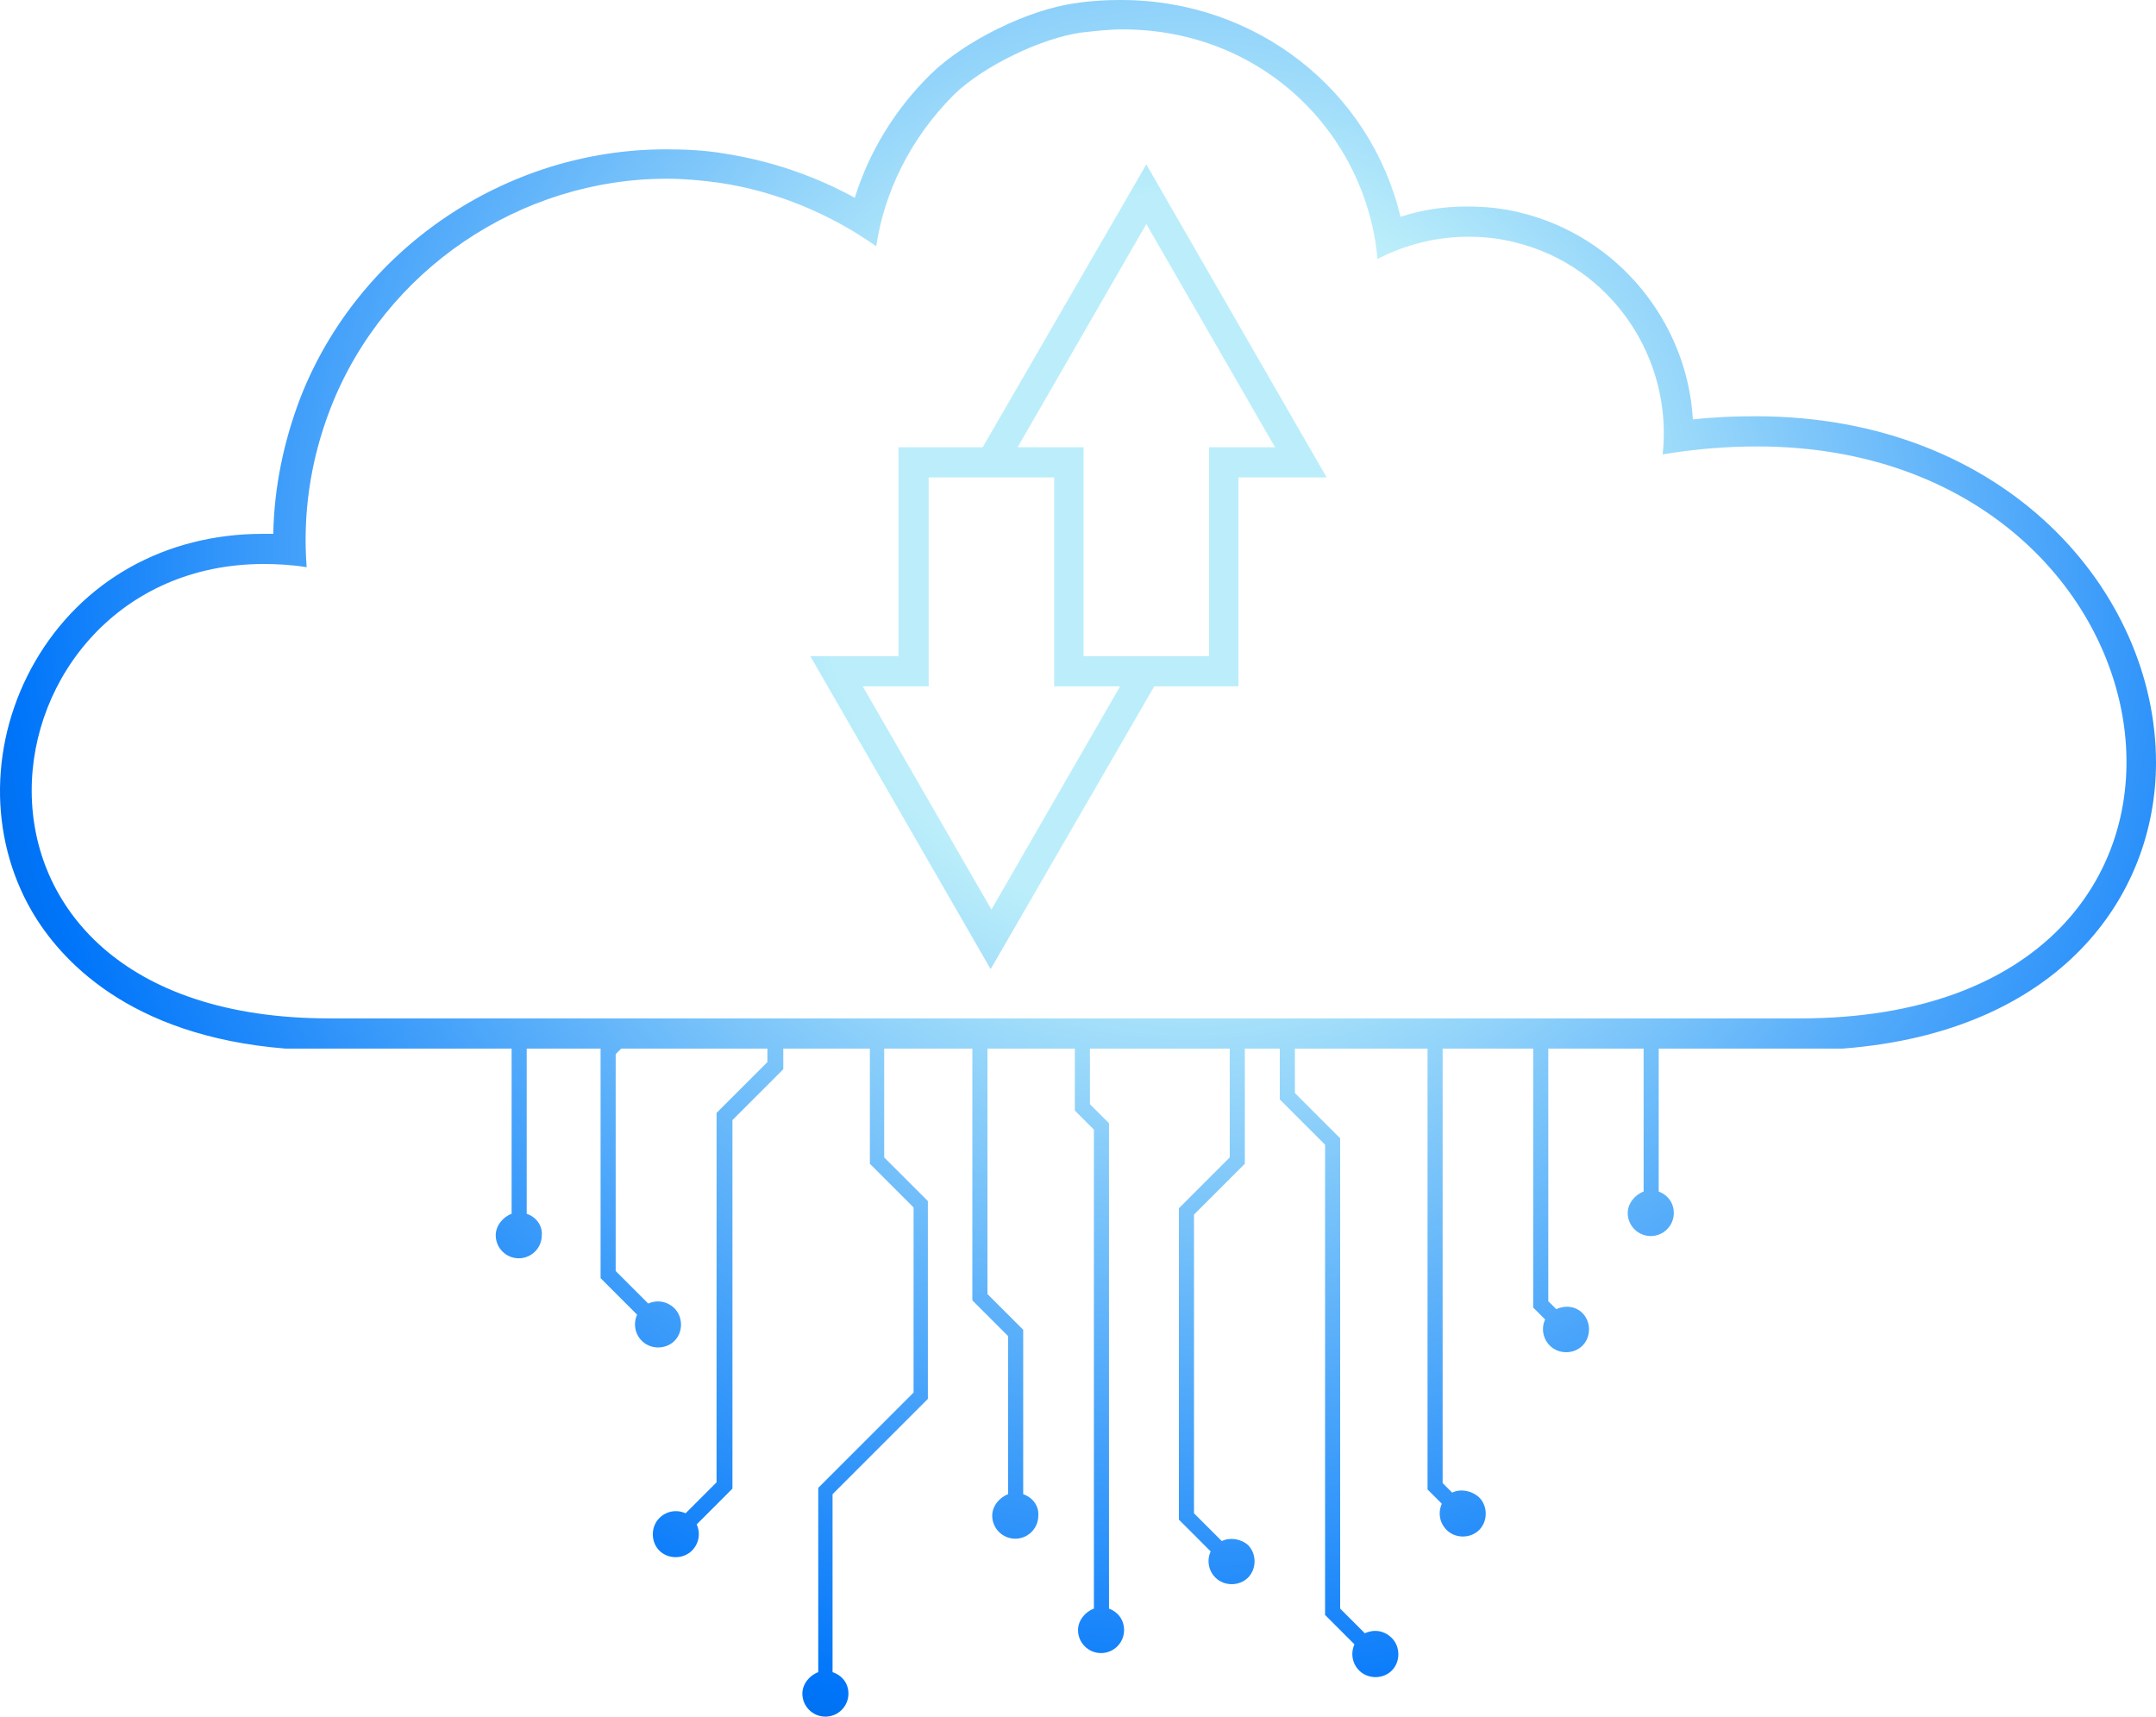 <?xml version="1.0" encoding="UTF-8" standalone="no"?>
<svg
   xmlns:dc="http://purl.org/dc/elements/1.1/"
   xmlns:cc="http://creativecommons.org/ns#"
   xmlns:rdf="http://www.w3.org/1999/02/22-rdf-syntax-ns#"
   xmlns:svg="http://www.w3.org/2000/svg"
   xmlns="http://www.w3.org/2000/svg"
   xmlns:sodipodi="http://sodipodi.sourceforge.net/DTD/sodipodi-0.dtd"
   xmlns:inkscape="http://www.inkscape.org/namespaces/inkscape"
   version="1.1"
   id="Layer_1"
   x="0px"
   y="0px"
   viewBox="0 0 271.403 216.1"
   xml:space="preserve"
   sodipodi:docname="SL_101820_36860_14 [Converted].svg"
   width="271.403"
   height="216.1"
   inkscape:version="1.0.2-2 (e86c870879, 2021-01-15)"><defs
   id="defs312" /><sodipodi:namedview
   pagecolor="#ffffff"
   bordercolor="#666666"
   borderopacity="1"
   objecttolerance="10"
   gridtolerance="10"
   guidetolerance="10"
   inkscape:pageopacity="0"
   inkscape:pageshadow="2"
   inkscape:window-width="3200"
   inkscape:window-height="1711"
   id="namedview310"
   showgrid="false"
   inkscape:zoom="2.8125"
   inkscape:cx="138.50301"
   inkscape:cy="103"
   inkscape:window-x="2391"
   inkscape:window-y="-9"
   inkscape:window-maximized="1"
   inkscape:current-layer="Layer_1" />
<style
   type="text/css"
   id="style2">
	.st0{fill:url(#SVGID_1_);}
	.st1{fill:url(#SVGID_2_);}
	.st2{fill:url(#SVGID_3_);}
	.st3{fill:url(#SVGID_4_);}
	.st4{fill:url(#SVGID_5_);}
	.st5{fill:url(#SVGID_6_);}
	.st6{fill:url(#SVGID_7_);}
	.st7{fill:url(#SVGID_8_);}
	.st8{fill:url(#SVGID_9_);}
	.st9{fill:url(#SVGID_10_);}
	.st10{fill:url(#SVGID_11_);}
	.st11{fill:url(#SVGID_12_);}
	.st12{fill:url(#SVGID_13_);}
</style>
<g
   id="g307"
   transform="translate(-77.497,-41)">
	<g
   id="g305">
		<radialGradient
   id="SVGID_1_"
   cx="227.058"
   cy="111.655"
   r="319.191"
   gradientUnits="userSpaceOnUse">
			<stop
   offset="0.145"
   style="stop-color:#BBEEFA"
   id="stop4" />
			<stop
   offset="0.466"
   style="stop-color:#0075FA"
   id="stop6" />
			<stop
   offset="0.472"
   style="stop-color:#0073F5"
   id="stop8" />
			<stop
   offset="0.545"
   style="stop-color:#005BC3"
   id="stop10" />
			<stop
   offset="0.619"
   style="stop-color:#004798"
   id="stop12" />
			<stop
   offset="0.694"
   style="stop-color:#003774"
   id="stop14" />
			<stop
   offset="0.769"
   style="stop-color:#002A59"
   id="stop16" />
			<stop
   offset="0.844"
   style="stop-color:#002145"
   id="stop18" />
			<stop
   offset="0.921"
   style="stop-color:#001C3A"
   id="stop20" />
			<stop
   offset="1"
   style="stop-color:#001A36"
   id="stop22" />
		</radialGradient>
		<path
   class="st0"
   d="m 309.5,173 c 27.2,-2.1 39.4,-19.1 39.4,-36 0,-21.5 -18.9,-43.6 -50.4,-43.6 -2.6,0 -5.2,0.1 -7.9,0.4 -0.7,-12.2 -9.4,-23 -21.6,-26 -2.3,-0.6 -4.6,-0.8 -6.9,-0.8 -2.8,0 -5.6,0.4 -8.3,1.3 C 250,52.4 235.7,41 218.6,41 v 0 c -1.9,0 -3.8,0.1 -5.7,0.4 -6,0.8 -14,4.8 -18.2,8.9 -4.5,4.4 -7.8,9.8 -9.6,15.6 -5.1,-2.8 -10.7,-4.7 -16.6,-5.6 -2.4,-0.4 -4.8,-0.5 -7.2,-0.5 -20.2,0 -38.7,12.6 -46,31.3 -2.1,5.5 -3.3,11.3 -3.4,17.1 -0.4,0 -0.9,0 -1.3,0 -12.3,0 -22.8,5.9 -28.7,16.1 -5.7,9.9 -5.9,21.9 -0.4,31.4 3.5,6 12.1,15.7 31.9,17.3 z M 110.7,112 c 1.7,0 3.5,0.1 5.4,0.4 -0.5,-6.5 0.4,-13.3 3,-20 6.8,-17.5 24,-28.9 42.3,-28.9 2.2,0 4.4,0.2 6.6,0.5 7.4,1.1 14.1,4 19.8,8 1,-6.7 4.2,-13.5 9.8,-19.1 3.7,-3.6 11,-7.1 16,-7.8 1.8,-0.2 3.5,-0.4 5.2,-0.4 17.8,0 30.7,13.3 32.1,28.9 3.5,-1.8 7.4,-2.8 11.4,-2.8 2,0 3.9,0.2 5.9,0.7 12.2,3 19.9,14.6 18.6,26.7 4.2,-0.7 8.2,-1 11.9,-1 55.4,0 66.2,72 5.4,72 h -185 C 66.4,169.3 74.3,112 110.7,112 Z"
   id="path25"
   style="fill:url(#SVGID_1_)" />
		<radialGradient
   id="SVGID_2_"
   cx="227.058"
   cy="111.655"
   r="319.19"
   gradientUnits="userSpaceOnUse">
			<stop
   offset="0.145"
   style="stop-color:#BBEEFA"
   id="stop27" />
			<stop
   offset="0.466"
   style="stop-color:#0075FA"
   id="stop29" />
			<stop
   offset="0.472"
   style="stop-color:#0073F5"
   id="stop31" />
			<stop
   offset="0.545"
   style="stop-color:#005BC3"
   id="stop33" />
			<stop
   offset="0.619"
   style="stop-color:#004798"
   id="stop35" />
			<stop
   offset="0.694"
   style="stop-color:#003774"
   id="stop37" />
			<stop
   offset="0.769"
   style="stop-color:#002A59"
   id="stop39" />
			<stop
   offset="0.844"
   style="stop-color:#002145"
   id="stop41" />
			<stop
   offset="0.921"
   style="stop-color:#001C3A"
   id="stop43" />
			<stop
   offset="1"
   style="stop-color:#001A36"
   id="stop45" />
		</radialGradient>
		<path
   class="st1"
   d="m 221.8,61.7 -20.6,35.6 h -10.6 v 26.3 h -11.1 l 22.7,39.4 20.6,-35.6 h 10.6 v -26.3 h 11.1 z m -19.5,93.8 -16.2,-28.1 h 8.3 v -26.3 h 4.7 11.1 v 26.3 0 h 8.3 z m 27.4,-58.2 v 26.3 H 225 213.9 v -26.3 0 h -8.3 L 221.8,69.2 238,97.3 Z"
   id="path48"
   style="fill:url(#SVGID_2_)" />
		<g
   id="g303">
			<radialGradient
   id="SVGID_3_"
   cx="227.059"
   cy="111.655"
   r="319.191"
   gradientUnits="userSpaceOnUse">
				<stop
   offset="0.145"
   style="stop-color:#BBEEFA"
   id="stop50" />
				<stop
   offset="0.466"
   style="stop-color:#0075FA"
   id="stop52" />
				<stop
   offset="0.472"
   style="stop-color:#0073F5"
   id="stop54" />
				<stop
   offset="0.545"
   style="stop-color:#005BC3"
   id="stop56" />
				<stop
   offset="0.619"
   style="stop-color:#004798"
   id="stop58" />
				<stop
   offset="0.694"
   style="stop-color:#003774"
   id="stop60" />
				<stop
   offset="0.769"
   style="stop-color:#002A59"
   id="stop62" />
				<stop
   offset="0.844"
   style="stop-color:#002145"
   id="stop64" />
				<stop
   offset="0.921"
   style="stop-color:#001C3A"
   id="stop66" />
				<stop
   offset="1"
   style="stop-color:#001A36"
   id="stop68" />
			</radialGradient>
			<path
   class="st2"
   d="m 162.4,209.8 c 1.1,-1.1 1.1,-3 0,-4.1 -0.9,-0.9 -2.2,-1.1 -3.3,-0.6 L 155,201 v -27.3 l 1.8,-1.8 h -2.7 l -1,1 v 29 l 4.6,4.6 c -0.5,1.1 -0.3,2.4 0.6,3.3 1.1,1.1 3,1.1 4.1,0 z"
   id="path71"
   style="fill:url(#SVGID_3_)" />
			<radialGradient
   id="SVGID_4_"
   cx="227.059"
   cy="111.655"
   r="319.191"
   gradientUnits="userSpaceOnUse">
				<stop
   offset="0.145"
   style="stop-color:#BBEEFA"
   id="stop73" />
				<stop
   offset="0.466"
   style="stop-color:#0075FA"
   id="stop75" />
				<stop
   offset="0.472"
   style="stop-color:#0073F5"
   id="stop77" />
				<stop
   offset="0.545"
   style="stop-color:#005BC3"
   id="stop79" />
				<stop
   offset="0.619"
   style="stop-color:#004798"
   id="stop81" />
				<stop
   offset="0.694"
   style="stop-color:#003774"
   id="stop83" />
				<stop
   offset="0.769"
   style="stop-color:#002A59"
   id="stop85" />
				<stop
   offset="0.844"
   style="stop-color:#002145"
   id="stop87" />
				<stop
   offset="0.921"
   style="stop-color:#001C3A"
   id="stop89" />
				<stop
   offset="1"
   style="stop-color:#001A36"
   id="stop91" />
			</radialGradient>
			<path
   class="st3"
   d="m 143.8,193.8 v -22 h -1.9 v 22 c -1.1,0.4 -2,1.5 -2,2.7 0,1.6 1.3,2.9 2.9,2.9 1.6,0 2.9,-1.3 2.9,-2.9 0.1,-1.2 -0.7,-2.3 -1.9,-2.7 z"
   id="path94"
   style="fill:url(#SVGID_4_)" />
			<radialGradient
   id="SVGID_5_"
   cx="227.059"
   cy="111.655"
   r="319.191"
   gradientUnits="userSpaceOnUse">
				<stop
   offset="0.145"
   style="stop-color:#BBEEFA"
   id="stop96" />
				<stop
   offset="0.466"
   style="stop-color:#0075FA"
   id="stop98" />
				<stop
   offset="0.472"
   style="stop-color:#0073F5"
   id="stop100" />
				<stop
   offset="0.545"
   style="stop-color:#005BC3"
   id="stop102" />
				<stop
   offset="0.619"
   style="stop-color:#004798"
   id="stop104" />
				<stop
   offset="0.694"
   style="stop-color:#003774"
   id="stop106" />
				<stop
   offset="0.769"
   style="stop-color:#002A59"
   id="stop108" />
				<stop
   offset="0.844"
   style="stop-color:#002145"
   id="stop110" />
				<stop
   offset="0.921"
   style="stop-color:#001C3A"
   id="stop112" />
				<stop
   offset="1"
   style="stop-color:#001A36"
   id="stop114" />
			</radialGradient>
			<path
   class="st4"
   d="m 174.1,171.8 v 2.9 l -6.4,6.4 v 46.5 l -3.9,3.9 c -1.1,-0.5 -2.4,-0.3 -3.3,0.6 -1.1,1.1 -1.1,3 0,4.1 1.1,1.1 3,1.1 4.1,0 0.9,-0.9 1.1,-2.2 0.6,-3.3 l 4.5,-4.5 V 182 l 6.4,-6.4 v -3.7 h -2 z"
   id="path117"
   style="fill:url(#SVGID_5_)" />
			<radialGradient
   id="SVGID_6_"
   cx="227.059"
   cy="111.655"
   r="319.189"
   gradientUnits="userSpaceOnUse">
				<stop
   offset="0.145"
   style="stop-color:#BBEEFA"
   id="stop119" />
				<stop
   offset="0.466"
   style="stop-color:#0075FA"
   id="stop121" />
				<stop
   offset="0.472"
   style="stop-color:#0073F5"
   id="stop123" />
				<stop
   offset="0.545"
   style="stop-color:#005BC3"
   id="stop125" />
				<stop
   offset="0.619"
   style="stop-color:#004798"
   id="stop127" />
				<stop
   offset="0.694"
   style="stop-color:#003774"
   id="stop129" />
				<stop
   offset="0.769"
   style="stop-color:#002A59"
   id="stop131" />
				<stop
   offset="0.844"
   style="stop-color:#002145"
   id="stop133" />
				<stop
   offset="0.921"
   style="stop-color:#001C3A"
   id="stop135" />
				<stop
   offset="1"
   style="stop-color:#001A36"
   id="stop137" />
			</radialGradient>
			<path
   class="st5"
   d="m 286.3,191 v -19.1 h -1.9 V 191 c -1.1,0.4 -2,1.5 -2,2.7 0,1.6 1.3,2.9 2.9,2.9 1.6,0 2.9,-1.3 2.9,-2.9 0,-1.3 -0.8,-2.3 -1.9,-2.7 z"
   id="path140"
   style="fill:url(#SVGID_6_)" />
			<radialGradient
   id="SVGID_7_"
   cx="227.059"
   cy="111.655"
   r="319.19"
   gradientUnits="userSpaceOnUse">
				<stop
   offset="0.145"
   style="stop-color:#BBEEFA"
   id="stop142" />
				<stop
   offset="0.466"
   style="stop-color:#0075FA"
   id="stop144" />
				<stop
   offset="0.472"
   style="stop-color:#0073F5"
   id="stop146" />
				<stop
   offset="0.545"
   style="stop-color:#005BC3"
   id="stop148" />
				<stop
   offset="0.619"
   style="stop-color:#004798"
   id="stop150" />
				<stop
   offset="0.694"
   style="stop-color:#003774"
   id="stop152" />
				<stop
   offset="0.769"
   style="stop-color:#002A59"
   id="stop154" />
				<stop
   offset="0.844"
   style="stop-color:#002145"
   id="stop156" />
				<stop
   offset="0.921"
   style="stop-color:#001C3A"
   id="stop158" />
				<stop
   offset="1"
   style="stop-color:#001A36"
   id="stop160" />
			</radialGradient>
			<path
   class="st6"
   d="M 188.9,171.8 H 187 v 15.7 l 5.5,5.5 v 23.3 l -12,12 v 23.2 c -1.1,0.4 -2,1.5 -2,2.7 0,1.6 1.3,2.9 2.9,2.9 1.6,0 2.9,-1.3 2.9,-2.9 0,-1.3 -0.8,-2.3 -2,-2.7 v -22.4 l 12,-12 v -24.9 l -5.5,-5.5 v -14.9 z"
   id="path163"
   style="fill:url(#SVGID_7_)" />
			<radialGradient
   id="SVGID_8_"
   cx="227.059"
   cy="111.655"
   r="319.191"
   gradientUnits="userSpaceOnUse">
				<stop
   offset="0.145"
   style="stop-color:#BBEEFA"
   id="stop165" />
				<stop
   offset="0.466"
   style="stop-color:#0075FA"
   id="stop167" />
				<stop
   offset="0.472"
   style="stop-color:#0073F5"
   id="stop169" />
				<stop
   offset="0.545"
   style="stop-color:#005BC3"
   id="stop171" />
				<stop
   offset="0.619"
   style="stop-color:#004798"
   id="stop173" />
				<stop
   offset="0.694"
   style="stop-color:#003774"
   id="stop175" />
				<stop
   offset="0.769"
   style="stop-color:#002A59"
   id="stop177" />
				<stop
   offset="0.844"
   style="stop-color:#002145"
   id="stop179" />
				<stop
   offset="0.921"
   style="stop-color:#001C3A"
   id="stop181" />
				<stop
   offset="1"
   style="stop-color:#001A36"
   id="stop183" />
			</radialGradient>
			<path
   class="st7"
   d="m 273.4,205.8 -1,-1 v -33 h -1.9 v 33.8 l 1.5,1.5 c -0.5,1.1 -0.3,2.4 0.6,3.3 1.1,1.1 3,1.1 4.1,0 1.1,-1.1 1.1,-3 0,-4.1 -0.9,-0.9 -2.2,-1 -3.3,-0.5 z"
   id="path186"
   style="fill:url(#SVGID_8_)" />
			<radialGradient
   id="SVGID_9_"
   cx="227.058"
   cy="111.655"
   r="319.191"
   gradientUnits="userSpaceOnUse">
				<stop
   offset="0.145"
   style="stop-color:#BBEEFA"
   id="stop188" />
				<stop
   offset="0.466"
   style="stop-color:#0075FA"
   id="stop190" />
				<stop
   offset="0.472"
   style="stop-color:#0073F5"
   id="stop192" />
				<stop
   offset="0.545"
   style="stop-color:#005BC3"
   id="stop194" />
				<stop
   offset="0.619"
   style="stop-color:#004798"
   id="stop196" />
				<stop
   offset="0.694"
   style="stop-color:#003774"
   id="stop198" />
				<stop
   offset="0.769"
   style="stop-color:#002A59"
   id="stop200" />
				<stop
   offset="0.844"
   style="stop-color:#002145"
   id="stop202" />
				<stop
   offset="0.921"
   style="stop-color:#001C3A"
   id="stop204" />
				<stop
   offset="1"
   style="stop-color:#001A36"
   id="stop206" />
			</radialGradient>
			<path
   class="st8"
   d="m 249.3,246.6 -3.1,-3.1 v -59.2 l -5.7,-5.7 v -6.8 h -1.9 v 7.6 l 5.7,5.7 v 59.2 l 3.7,3.7 c -0.5,1.1 -0.3,2.4 0.6,3.3 1.1,1.1 3,1.1 4.1,0 1.1,-1.1 1.1,-3 0,-4.1 -1,-1 -2.3,-1.1 -3.4,-0.6 z"
   id="path209"
   style="fill:url(#SVGID_9_)" />
			<radialGradient
   id="SVGID_10_"
   cx="227.059"
   cy="111.655"
   r="319.19"
   gradientUnits="userSpaceOnUse">
				<stop
   offset="0.145"
   style="stop-color:#BBEEFA"
   id="stop211" />
				<stop
   offset="0.466"
   style="stop-color:#0075FA"
   id="stop213" />
				<stop
   offset="0.472"
   style="stop-color:#0073F5"
   id="stop215" />
				<stop
   offset="0.545"
   style="stop-color:#005BC3"
   id="stop217" />
				<stop
   offset="0.619"
   style="stop-color:#004798"
   id="stop219" />
				<stop
   offset="0.694"
   style="stop-color:#003774"
   id="stop221" />
				<stop
   offset="0.769"
   style="stop-color:#002A59"
   id="stop223" />
				<stop
   offset="0.844"
   style="stop-color:#002145"
   id="stop225" />
				<stop
   offset="0.921"
   style="stop-color:#001C3A"
   id="stop227" />
				<stop
   offset="1"
   style="stop-color:#001A36"
   id="stop229" />
			</radialGradient>
			<path
   class="st9"
   d="m 260.3,228.9 -1.2,-1.2 v -55.8 l -0.1,-0.1 h -2.7 l 0.9,0.9 v 55.8 l 1.8,1.8 c -0.5,1.1 -0.3,2.4 0.6,3.3 1.1,1.1 3,1.1 4.1,0 1.1,-1.1 1.1,-3 0,-4.1 -1,-0.9 -2.4,-1.1 -3.4,-0.6 z"
   id="path232"
   style="fill:url(#SVGID_10_)" />
			<radialGradient
   id="SVGID_11_"
   cx="227.059"
   cy="111.655"
   r="319.192"
   gradientUnits="userSpaceOnUse">
				<stop
   offset="0.145"
   style="stop-color:#BBEEFA"
   id="stop234" />
				<stop
   offset="0.466"
   style="stop-color:#0075FA"
   id="stop236" />
				<stop
   offset="0.472"
   style="stop-color:#0073F5"
   id="stop238" />
				<stop
   offset="0.545"
   style="stop-color:#005BC3"
   id="stop240" />
				<stop
   offset="0.619"
   style="stop-color:#004798"
   id="stop242" />
				<stop
   offset="0.694"
   style="stop-color:#003774"
   id="stop244" />
				<stop
   offset="0.769"
   style="stop-color:#002A59"
   id="stop246" />
				<stop
   offset="0.844"
   style="stop-color:#002145"
   id="stop248" />
				<stop
   offset="0.921"
   style="stop-color:#001C3A"
   id="stop250" />
				<stop
   offset="1"
   style="stop-color:#001A36"
   id="stop252" />
			</radialGradient>
			<path
   class="st10"
   d="m 217.1,243.5 v -61.1 l -2.4,-2.4 v -8.2 h -1.9 v 9 l 2.4,2.4 v 60.3 c -1.1,0.4 -2,1.5 -2,2.7 0,1.6 1.3,2.9 2.9,2.9 1.6,0 2.9,-1.3 2.9,-2.9 0,-1.3 -0.8,-2.3 -1.9,-2.7 z"
   id="path255"
   style="fill:url(#SVGID_11_)" />
			<radialGradient
   id="SVGID_12_"
   cx="227.059"
   cy="111.655"
   r="319.191"
   gradientUnits="userSpaceOnUse">
				<stop
   offset="0.145"
   style="stop-color:#BBEEFA"
   id="stop257" />
				<stop
   offset="0.466"
   style="stop-color:#0075FA"
   id="stop259" />
				<stop
   offset="0.472"
   style="stop-color:#0073F5"
   id="stop261" />
				<stop
   offset="0.545"
   style="stop-color:#005BC3"
   id="stop263" />
				<stop
   offset="0.619"
   style="stop-color:#004798"
   id="stop265" />
				<stop
   offset="0.694"
   style="stop-color:#003774"
   id="stop267" />
				<stop
   offset="0.769"
   style="stop-color:#002A59"
   id="stop269" />
				<stop
   offset="0.844"
   style="stop-color:#002145"
   id="stop271" />
				<stop
   offset="0.921"
   style="stop-color:#001C3A"
   id="stop273" />
				<stop
   offset="1"
   style="stop-color:#001A36"
   id="stop275" />
			</radialGradient>
			<path
   class="st11"
   d="m 231.3,235 -3.5,-3.5 v -37.6 l 6.4,-6.4 v -15.7 h -1.9 v 14.9 l -6.4,6.4 v 39.2 l 4,4 c -0.5,1.1 -0.3,2.4 0.6,3.3 1.1,1.1 3,1.1 4.1,0 1.1,-1.1 1.1,-3 0,-4.1 -0.9,-0.8 -2.3,-1 -3.3,-0.5 z"
   id="path278"
   style="fill:url(#SVGID_12_)" />
			<radialGradient
   id="SVGID_13_"
   cx="227.059"
   cy="111.655"
   r="319.19"
   gradientUnits="userSpaceOnUse">
				<stop
   offset="0.145"
   style="stop-color:#BBEEFA"
   id="stop280" />
				<stop
   offset="0.466"
   style="stop-color:#0075FA"
   id="stop282" />
				<stop
   offset="0.472"
   style="stop-color:#0073F5"
   id="stop284" />
				<stop
   offset="0.545"
   style="stop-color:#005BC3"
   id="stop286" />
				<stop
   offset="0.619"
   style="stop-color:#004798"
   id="stop288" />
				<stop
   offset="0.694"
   style="stop-color:#003774"
   id="stop290" />
				<stop
   offset="0.769"
   style="stop-color:#002A59"
   id="stop292" />
				<stop
   offset="0.844"
   style="stop-color:#002145"
   id="stop294" />
				<stop
   offset="0.921"
   style="stop-color:#001C3A"
   id="stop296" />
				<stop
   offset="1"
   style="stop-color:#001A36"
   id="stop298" />
			</radialGradient>
			<path
   class="st12"
   d="m 206.3,229.1 v -20.7 l -4.5,-4.5 v -32 h -1.9 v 32.8 l 4.5,4.5 v 19.9 c -1.1,0.4 -2,1.5 -2,2.7 0,1.6 1.3,2.9 2.9,2.9 1.6,0 2.9,-1.3 2.9,-2.9 0.1,-1.2 -0.7,-2.3 -1.9,-2.7 z"
   id="path301"
   style="fill:url(#SVGID_13_)" />
		</g>
	</g>
</g>
</svg>
